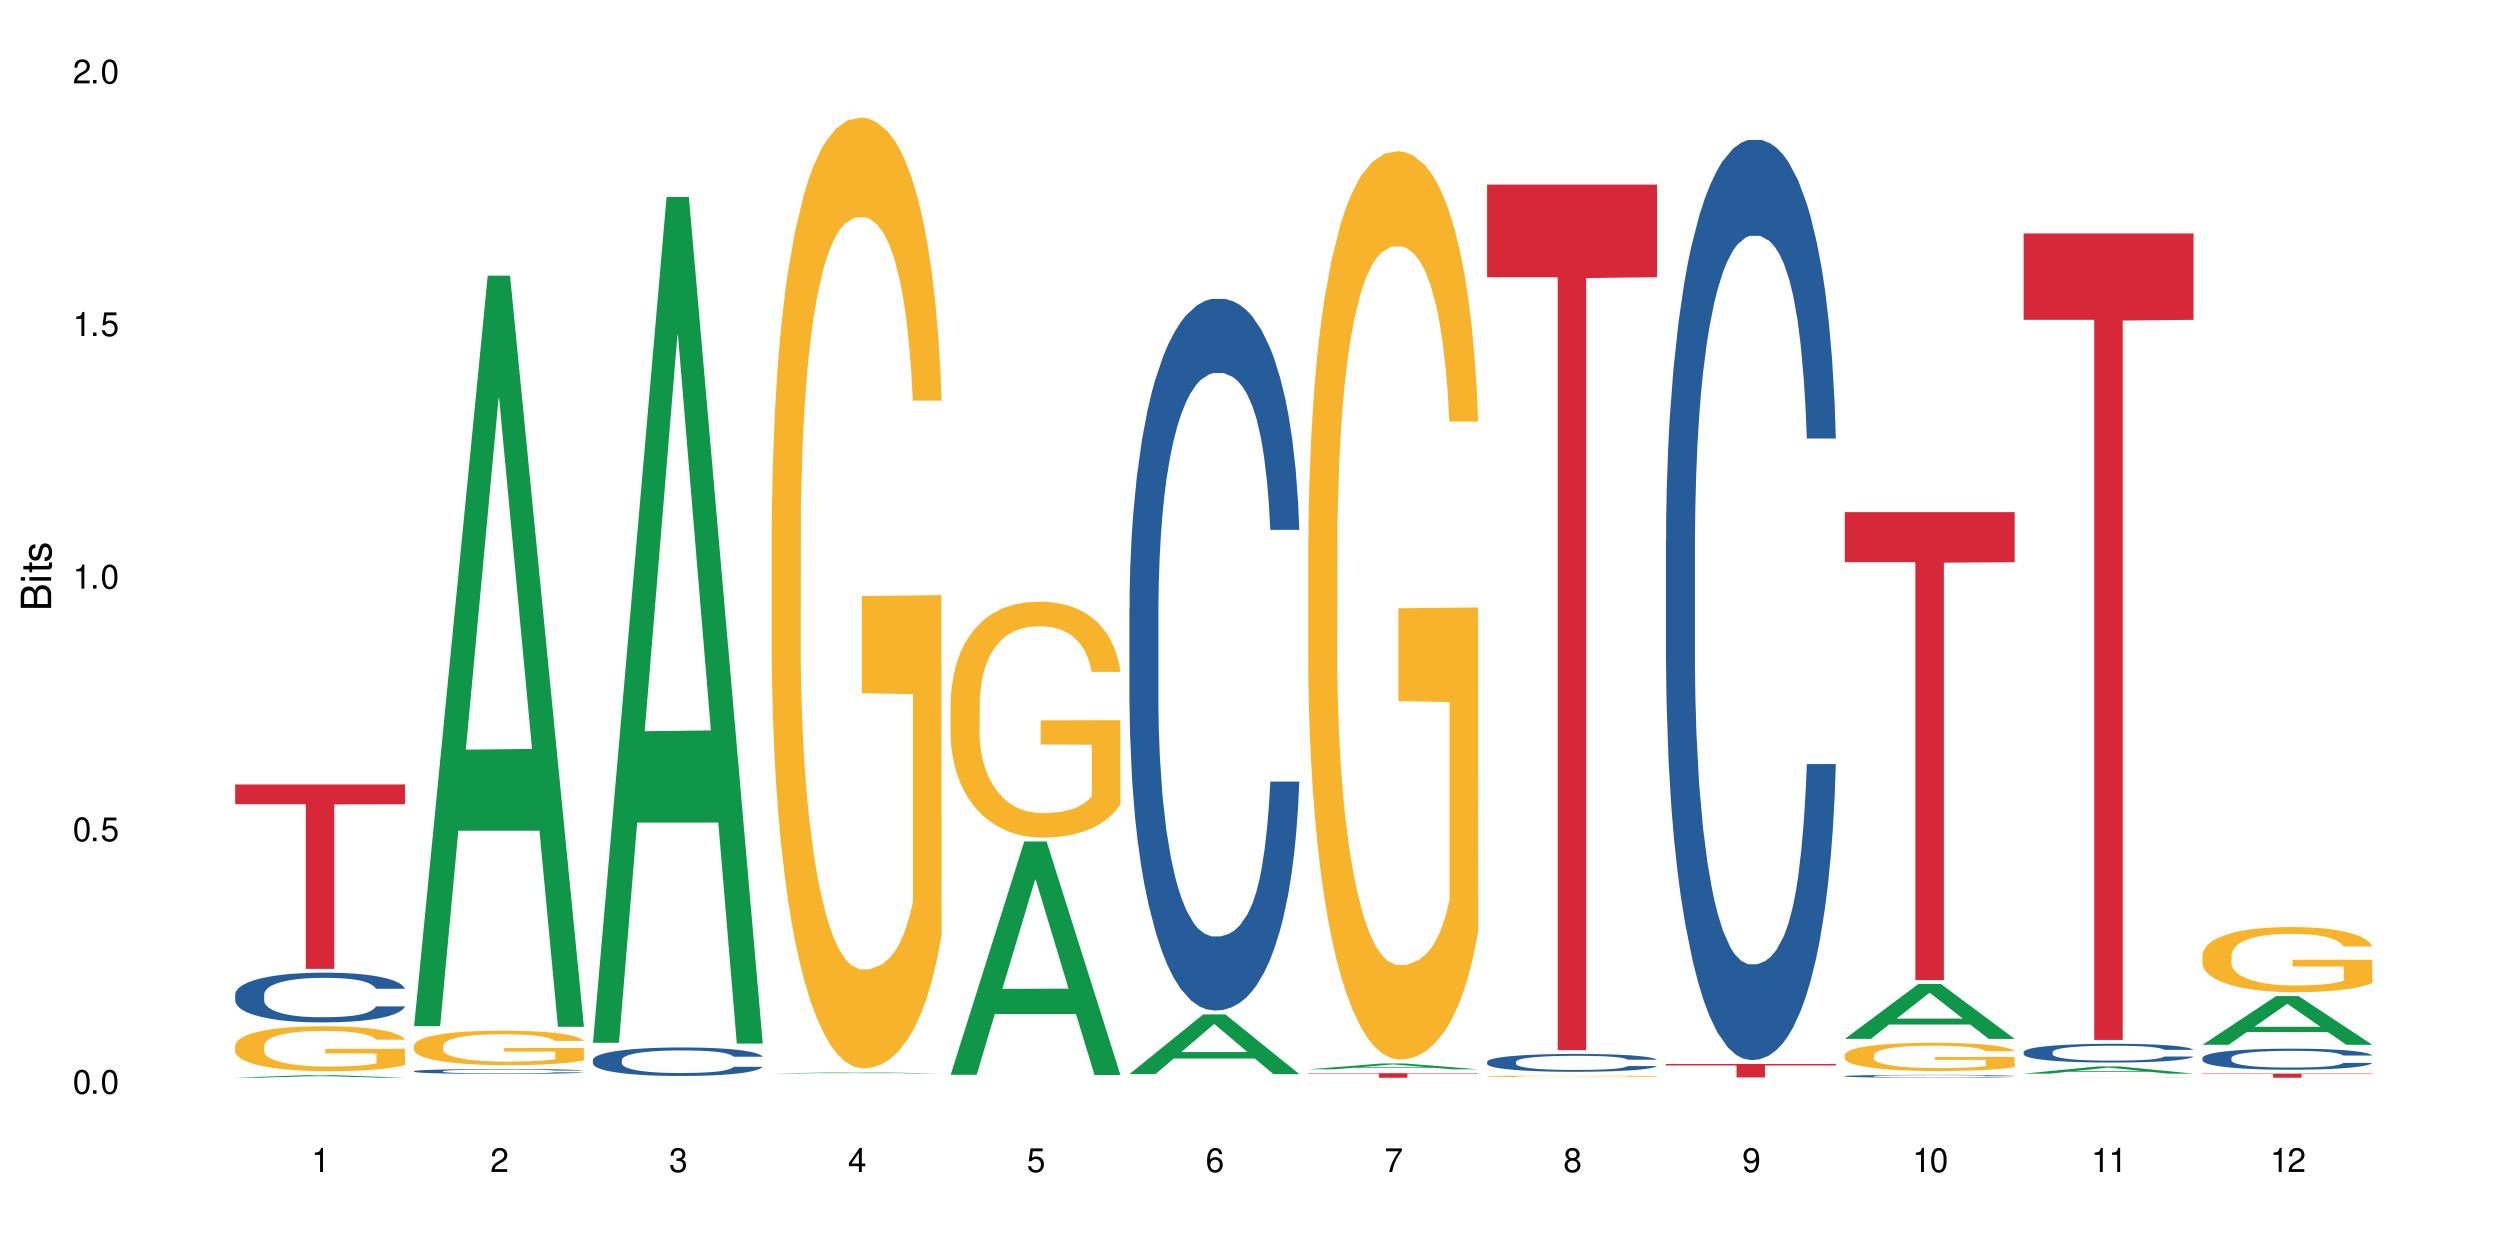 <?xml version="1.0" encoding="UTF-8"?>
<svg xmlns="http://www.w3.org/2000/svg" xmlns:xlink="http://www.w3.org/1999/xlink" width="720" height="360" viewBox="0 0 720 360">
<defs>
<g>
<g id="glyph-0-0">
</g>
<g id="glyph-0-1">
<path d="M 2.641 -6.938 C 2 -6.938 1.422 -6.656 1.078 -6.172 C 0.641 -5.562 0.406 -4.641 0.406 -3.359 C 0.406 -1.016 1.188 0.219 2.641 0.219 C 4.078 0.219 4.859 -1.016 4.859 -3.297 C 4.859 -4.641 4.656 -5.547 4.203 -6.172 C 3.844 -6.656 3.281 -6.938 2.641 -6.938 Z M 2.641 -6.188 C 3.547 -6.188 4 -5.25 4 -3.375 C 4 -1.406 3.562 -0.484 2.625 -0.484 C 1.734 -0.484 1.281 -1.438 1.281 -3.344 C 1.281 -5.25 1.734 -6.188 2.641 -6.188 Z M 2.641 -6.188 "/>
</g>
<g id="glyph-0-2">
<path d="M 1.828 -1 L 0.828 -1 L 0.828 0 L 1.828 0 Z M 1.828 -1 "/>
</g>
<g id="glyph-0-3">
<path d="M 4.562 -6.797 L 1.062 -6.797 L 0.547 -3.094 L 1.328 -3.094 C 1.719 -3.562 2.047 -3.734 2.578 -3.734 C 3.484 -3.734 4.062 -3.109 4.062 -2.094 C 4.062 -1.125 3.484 -0.531 2.578 -0.531 C 1.828 -0.531 1.375 -0.906 1.188 -1.672 L 0.328 -1.672 C 0.453 -1.109 0.547 -0.844 0.75 -0.594 C 1.125 -0.078 1.828 0.219 2.594 0.219 C 3.969 0.219 4.922 -0.781 4.922 -2.219 C 4.922 -3.562 4.031 -4.484 2.719 -4.484 C 2.25 -4.484 1.859 -4.359 1.469 -4.062 L 1.734 -5.969 L 4.562 -5.969 Z M 4.562 -6.797 "/>
</g>
<g id="glyph-0-4">
<path d="M 2.484 -4.938 L 2.484 0 L 3.328 0 L 3.328 -6.938 L 2.766 -6.938 C 2.469 -5.875 2.281 -5.734 0.984 -5.562 L 0.984 -4.938 Z M 2.484 -4.938 "/>
</g>
<g id="glyph-0-5">
<path d="M 4.859 -0.828 L 1.281 -0.828 C 1.359 -1.406 1.672 -1.781 2.5 -2.281 L 3.469 -2.828 C 4.406 -3.344 4.906 -4.062 4.906 -4.906 C 4.906 -5.484 4.672 -6.031 4.266 -6.406 C 3.859 -6.766 3.375 -6.938 2.719 -6.938 C 1.859 -6.938 1.219 -6.625 0.844 -6.031 C 0.609 -5.672 0.5 -5.234 0.484 -4.531 L 1.328 -4.531 C 1.359 -5.016 1.406 -5.281 1.531 -5.516 C 1.75 -5.938 2.188 -6.203 2.703 -6.203 C 3.469 -6.203 4.031 -5.641 4.031 -4.891 C 4.031 -4.344 3.719 -3.859 3.125 -3.516 L 2.234 -3 C 0.812 -2.172 0.406 -1.531 0.328 -0.016 L 4.859 -0.016 Z M 4.859 -0.828 "/>
</g>
<g id="glyph-0-6">
<path d="M 2.125 -3.188 L 2.578 -3.188 C 3.5 -3.188 3.984 -2.766 3.984 -1.922 C 3.984 -1.062 3.469 -0.531 2.594 -0.531 C 1.656 -0.531 1.203 -1 1.156 -2.016 L 0.312 -2.016 C 0.344 -1.453 0.438 -1.094 0.609 -0.781 C 0.953 -0.109 1.625 0.219 2.547 0.219 C 3.953 0.219 4.859 -0.625 4.859 -1.938 C 4.859 -2.828 4.516 -3.297 3.703 -3.594 C 4.344 -3.844 4.656 -4.328 4.656 -5.031 C 4.656 -6.219 3.875 -6.938 2.578 -6.938 C 1.203 -6.938 0.484 -6.172 0.453 -4.703 L 1.297 -4.703 C 1.312 -5.125 1.344 -5.359 1.453 -5.578 C 1.641 -5.969 2.062 -6.203 2.594 -6.203 C 3.344 -6.203 3.797 -5.75 3.797 -5 C 3.797 -4.516 3.609 -4.219 3.25 -4.047 C 3.016 -3.953 2.703 -3.922 2.125 -3.906 Z M 2.125 -3.188 "/>
</g>
<g id="glyph-0-7">
<path d="M 3.141 -1.672 L 3.141 0 L 3.984 0 L 3.984 -1.672 L 4.984 -1.672 L 4.984 -2.438 L 3.984 -2.438 L 3.984 -6.938 L 3.359 -6.938 L 0.266 -2.578 L 0.266 -1.672 Z M 3.141 -2.438 L 1 -2.438 L 3.141 -5.5 Z M 3.141 -2.438 "/>
</g>
<g id="glyph-0-8">
<path d="M 4.781 -5.125 C 4.609 -6.266 3.891 -6.938 2.844 -6.938 C 2.094 -6.938 1.422 -6.578 1.031 -5.953 C 0.594 -5.266 0.406 -4.422 0.406 -3.172 C 0.406 -2 0.578 -1.25 0.984 -0.641 C 1.359 -0.078 1.953 0.219 2.703 0.219 C 3.984 0.219 4.922 -0.75 4.922 -2.094 C 4.922 -3.375 4.062 -4.281 2.844 -4.281 C 2.172 -4.281 1.641 -4.031 1.281 -3.516 C 1.281 -5.234 1.828 -6.188 2.797 -6.188 C 3.391 -6.188 3.797 -5.797 3.938 -5.125 Z M 2.734 -3.531 C 3.547 -3.531 4.062 -2.953 4.062 -2.031 C 4.062 -1.156 3.484 -0.531 2.703 -0.531 C 1.922 -0.531 1.328 -1.188 1.328 -2.078 C 1.328 -2.938 1.906 -3.531 2.734 -3.531 Z M 2.734 -3.531 "/>
</g>
<g id="glyph-0-9">
<path d="M 4.984 -6.797 L 0.438 -6.797 L 0.438 -5.969 L 4.109 -5.969 C 2.5 -3.656 1.828 -2.234 1.328 0 L 2.219 0 C 2.594 -2.172 3.453 -4.047 4.984 -6.094 Z M 4.984 -6.797 "/>
</g>
<g id="glyph-0-10">
<path d="M 3.75 -3.656 C 4.469 -4.094 4.688 -4.438 4.688 -5.078 C 4.688 -6.172 3.844 -6.938 2.641 -6.938 C 1.438 -6.938 0.594 -6.172 0.594 -5.094 C 0.594 -4.438 0.812 -4.094 1.516 -3.656 C 0.734 -3.266 0.359 -2.703 0.359 -1.922 C 0.359 -0.656 1.281 0.219 2.641 0.219 C 3.984 0.219 4.922 -0.656 4.922 -1.922 C 4.922 -2.703 4.531 -3.266 3.75 -3.656 Z M 2.641 -6.188 C 3.359 -6.188 3.812 -5.75 3.812 -5.062 C 3.812 -4.406 3.344 -3.984 2.641 -3.984 C 1.922 -3.984 1.453 -4.406 1.453 -5.078 C 1.453 -5.75 1.922 -6.188 2.641 -6.188 Z M 2.641 -3.266 C 3.484 -3.266 4.062 -2.719 4.062 -1.906 C 4.062 -1.078 3.484 -0.531 2.625 -0.531 C 1.797 -0.531 1.219 -1.094 1.219 -1.906 C 1.219 -2.719 1.781 -3.266 2.641 -3.266 Z M 2.641 -3.266 "/>
</g>
<g id="glyph-0-11">
<path d="M 0.516 -1.578 C 0.672 -0.453 1.406 0.219 2.438 0.219 C 3.188 0.219 3.859 -0.141 4.266 -0.766 C 4.688 -1.453 4.891 -2.297 4.891 -3.547 C 4.891 -4.719 4.703 -5.453 4.312 -6.078 C 3.938 -6.641 3.344 -6.938 2.594 -6.938 C 1.297 -6.938 0.359 -5.969 0.359 -4.625 C 0.359 -3.344 1.234 -2.453 2.453 -2.453 C 3.094 -2.453 3.578 -2.672 4.016 -3.203 C 4 -1.484 3.469 -0.531 2.5 -0.531 C 1.906 -0.531 1.484 -0.906 1.359 -1.578 Z M 2.578 -6.203 C 3.375 -6.203 3.969 -5.531 3.969 -4.641 C 3.969 -3.797 3.391 -3.188 2.547 -3.188 C 1.734 -3.188 1.234 -3.766 1.234 -4.688 C 1.234 -5.562 1.797 -6.203 2.578 -6.203 Z M 2.578 -6.203 "/>
</g>
<g id="glyph-1-0">
</g>
<g id="glyph-1-1">
<path d="M 0 -0.953 L 0 -4.891 C 0 -5.719 -0.234 -6.344 -0.734 -6.797 C -1.188 -7.234 -1.812 -7.469 -2.5 -7.469 C -3.547 -7.469 -4.188 -7 -4.625 -5.875 C -4.984 -6.688 -5.625 -7.094 -6.531 -7.094 C -7.172 -7.094 -7.734 -6.859 -8.141 -6.391 C -8.562 -5.922 -8.75 -5.344 -8.75 -4.5 L -8.75 -0.953 Z M -4.984 -2.062 L -7.766 -2.062 L -7.766 -4.219 C -7.766 -4.844 -7.688 -5.203 -7.453 -5.5 C -7.219 -5.812 -6.859 -5.969 -6.375 -5.969 C -5.891 -5.969 -5.531 -5.812 -5.297 -5.5 C -5.062 -5.203 -4.984 -4.844 -4.984 -4.219 Z M -0.984 -2.062 L -4 -2.062 L -4 -4.781 C -4 -5.766 -3.438 -6.359 -2.484 -6.359 C -1.547 -6.359 -0.984 -5.766 -0.984 -4.781 Z M -0.984 -2.062 "/>
</g>
<g id="glyph-1-2">
<path d="M -6.281 -1.797 L -6.281 -0.797 L 0 -0.797 L 0 -1.797 Z M -8.75 -1.797 L -8.75 -0.797 L -7.484 -0.797 L -7.484 -1.797 Z M -8.75 -1.797 "/>
</g>
<g id="glyph-1-3">
<path d="M -6.281 -3.047 L -6.281 -2.016 L -8.016 -2.016 L -8.016 -1.016 L -6.281 -1.016 L -6.281 -0.172 L -5.469 -0.172 L -5.469 -1.016 L -0.719 -1.016 C -0.078 -1.016 0.281 -1.453 0.281 -2.234 C 0.281 -2.5 0.25 -2.719 0.188 -3.047 L -0.641 -3.047 C -0.609 -2.906 -0.594 -2.766 -0.594 -2.562 C -0.594 -2.141 -0.719 -2.016 -1.156 -2.016 L -5.469 -2.016 L -5.469 -3.047 Z M -6.281 -3.047 "/>
</g>
<g id="glyph-1-4">
<path d="M -4.531 -5.25 C -5.766 -5.25 -6.469 -4.422 -6.469 -2.969 C -6.469 -1.516 -5.719 -0.562 -4.547 -0.562 C -3.562 -0.562 -3.094 -1.062 -2.734 -2.562 L -2.516 -3.484 C -2.344 -4.188 -2.094 -4.469 -1.641 -4.469 C -1.047 -4.469 -0.641 -3.875 -0.641 -3 C -0.641 -2.453 -0.797 -2 -1.062 -1.75 C -1.25 -1.594 -1.422 -1.531 -1.875 -1.469 L -1.875 -0.406 C -0.422 -0.453 0.281 -1.266 0.281 -2.922 C 0.281 -4.5 -0.5 -5.516 -1.719 -5.516 C -2.656 -5.516 -3.172 -4.984 -3.469 -3.734 L -3.703 -2.766 C -3.891 -1.953 -4.156 -1.609 -4.594 -1.609 C -5.188 -1.609 -5.547 -2.125 -5.547 -2.938 C -5.547 -3.75 -5.203 -4.172 -4.531 -4.203 Z M -4.531 -5.25 "/>
</g>
</g>
</defs>
<rect x="-72" y="-36" width="864" height="432" fill="rgb(100%, 100%, 100%)" fill-opacity="1"/>
<path fill-rule="nonzero" fill="rgb(6.275%, 58.824%, 28.235%)" fill-opacity="1" d="M 67.73 310.387 L 67.785 310.383 L 88.957 309.617 L 95.387 309.617 L 116.664 310.387 L 109.188 310.387 L 103.855 310.184 L 80.488 310.184 L 75.258 310.387 L 67.73 310.387 L 82.734 310.102 L 101.711 310.102 L 92.25 309.742 L 92.039 309.742 L 82.684 310.102 L 82.734 310.102 Z M 67.73 310.387 "/>
<path fill-rule="nonzero" fill="rgb(14.51%, 36.078%, 60%)" fill-opacity="1" d="M 67.73 286.367 L 67.789 286.352 L 67.789 286.039 L 67.969 285.543 L 68.387 284.914 L 68.805 284.48 L 69.879 283.711 L 71.371 282.965 L 72.922 282.391 L 74.055 282.047 L 75.07 281.785 L 77.398 281.301 L 78.891 281.055 L 80.5 280.832 L 82.469 280.609 L 83.902 280.477 L 87.125 280.27 L 89.512 280.176 L 91.363 280.137 L 95.359 280.137 L 97.746 280.191 L 99.477 280.258 L 101.387 280.359 L 102.996 280.477 L 105.801 280.766 L 108.309 281.133 L 109.441 281.344 L 111.234 281.746 L 112.605 282.141 L 113.559 282.48 L 114.633 282.965 L 115.59 283.555 L 116.305 284.219 L 116.664 284.781 L 108.309 284.781 L 107.891 284.258 L 107.414 283.855 L 106.52 283.316 L 105.625 282.938 L 104.371 282.559 L 103.238 282.309 L 101.684 282.062 L 100.312 281.906 L 98.879 281.785 L 97.508 281.707 L 94.883 281.629 L 91.84 281.629 L 90.707 281.656 L 88.379 281.762 L 87.125 281.852 L 85.336 282.035 L 84.082 282.207 L 82.59 282.469 L 81.574 282.691 L 80.32 283.031 L 79.426 283.332 L 78.414 283.762 L 77.816 284.09 L 77.277 284.457 L 76.801 284.887 L 76.441 285.348 L 76.203 285.828 L 76.086 286.301 L 76.086 288.328 L 76.203 288.801 L 76.504 289.352 L 77.277 290.148 L 78.414 290.84 L 79.727 291.391 L 80.977 291.785 L 81.695 291.965 L 82.648 292.176 L 84.141 292.438 L 86.289 292.699 L 87.543 292.805 L 89.453 292.91 L 91.422 292.961 L 94.047 292.961 L 96.375 292.91 L 97.926 292.844 L 99.535 292.738 L 101.746 292.516 L 103.117 292.309 L 104.312 292.059 L 105.207 291.809 L 105.801 291.602 L 106.699 291.195 L 107.414 290.75 L 107.949 290.293 L 108.309 289.848 L 116.664 289.848 L 116.305 290.371 L 115.77 290.879 L 115.23 291.262 L 114.395 291.719 L 113.441 292.125 L 112.066 292.582 L 110.934 292.883 L 109.441 293.211 L 108.07 293.457 L 106.578 293.68 L 104.371 293.941 L 102.938 294.074 L 101.387 294.191 L 99.535 294.297 L 97.211 294.387 L 94.703 294.441 L 92.375 294.453 L 89.871 294.426 L 88.02 294.375 L 85.574 294.258 L 82.531 294.02 L 80.32 293.773 L 78.59 293.523 L 77.102 293.262 L 75.43 292.91 L 73.281 292.332 L 71.969 291.887 L 71.074 291.523 L 70.059 291.012 L 69.344 290.555 L 68.508 289.82 L 67.91 288.891 L 67.73 288.172 Z M 67.73 286.367 "/>
<path fill-rule="nonzero" fill="rgb(96.863%, 70.196%, 16.863%)" fill-opacity="1" d="M 67.73 301.105 L 67.789 301.094 L 67.789 300.859 L 68.031 300.328 L 68.625 299.594 L 69.402 298.992 L 70.238 298.52 L 70.773 298.27 L 71.668 297.914 L 72.445 297.656 L 74.414 297.125 L 76.922 296.625 L 78.293 296.414 L 79.844 296.215 L 82.051 295.988 L 83.066 295.906 L 86.172 295.715 L 89.691 295.598 L 93.57 295.562 L 95.359 295.574 L 97.805 295.621 L 101.148 295.754 L 103.059 295.871 L 104.551 295.988 L 106.102 296.141 L 108.012 296.379 L 109.801 296.664 L 111.234 296.945 L 112.664 297.301 L 113.859 297.68 L 114.871 298.094 L 115.77 298.59 L 116.305 299.004 L 116.664 299.418 L 108.367 299.418 L 107.891 299.004 L 107.355 298.684 L 106.461 298.293 L 105.562 298.008 L 104.668 297.785 L 102.996 297.477 L 101.566 297.289 L 99.777 297.125 L 98.047 297.016 L 96.074 296.945 L 94.883 296.922 L 91.719 296.922 L 88.855 297.004 L 87.184 297.102 L 85.992 297.195 L 84.32 297.371 L 83.305 297.512 L 82.707 297.609 L 80.918 297.973 L 79.727 298.305 L 79.07 298.531 L 78.234 298.883 L 77.637 299.203 L 76.98 299.676 L 76.621 300.031 L 76.145 300.836 L 76.086 302.961 L 76.266 303.41 L 76.621 303.895 L 77.102 304.32 L 77.816 304.77 L 78.531 305.113 L 79.785 305.574 L 80.859 305.883 L 81.695 306.082 L 83.305 306.402 L 83.961 306.508 L 85.512 306.719 L 87.125 306.887 L 89.094 307.027 L 90.586 307.098 L 92.973 307.156 L 96.016 307.156 L 99.598 307.086 L 101.863 306.992 L 103.414 306.898 L 104.43 306.816 L 105.684 306.684 L 106.578 306.566 L 107.414 306.438 L 108.43 306.234 L 108.43 303.41 L 93.688 303.398 L 93.688 302.074 L 116.602 302.062 L 116.664 306.684 L 115.41 307.004 L 113.859 307.312 L 112.367 307.547 L 110.816 307.75 L 108.605 307.973 L 106.816 308.117 L 104.07 308.281 L 101.566 308.387 L 98.941 308.457 L 96.613 308.492 L 93.867 308.504 L 91.422 308.48 L 88.797 308.41 L 86.707 308.316 L 84.797 308.199 L 82.887 308.043 L 80.5 307.797 L 78.949 307.594 L 77.34 307.348 L 75.727 307.051 L 74.297 306.73 L 73.34 306.484 L 72.387 306.199 L 71.371 305.848 L 70.418 305.445 L 69.699 305.078 L 69.043 304.664 L 68.566 304.273 L 68.09 303.742 L 67.852 303.316 L 67.73 302.949 Z M 67.73 301.105 "/>
<path fill-rule="nonzero" fill="rgb(83.922%, 15.686%, 22.353%)" fill-opacity="1" d="M 67.73 225.934 L 116.664 225.934 L 116.664 231.617 L 96.27 231.668 L 96.27 279.027 L 88.066 279.027 L 88.066 231.719 L 87.945 231.617 L 67.73 231.617 Z M 67.73 225.934 "/>
<path fill-rule="nonzero" fill="rgb(6.275%, 58.824%, 28.235%)" fill-opacity="1" d="M 119.238 295.523 L 119.289 295.32 L 140.465 79.387 L 146.895 79.387 L 168.172 295.727 L 160.695 295.727 L 155.363 239.254 L 131.996 239.254 L 126.766 295.523 L 119.238 295.523 L 134.242 215.895 L 153.219 215.691 L 143.758 114.73 L 143.652 114.527 L 143.547 115.137 L 134.191 215.691 L 134.242 215.895 Z M 119.238 295.523 "/>
<path fill-rule="nonzero" fill="rgb(14.51%, 36.078%, 60%)" fill-opacity="1" d="M 119.238 308.492 L 119.297 308.492 L 119.297 308.461 L 119.477 308.41 L 119.895 308.348 L 120.312 308.309 L 121.387 308.23 L 122.879 308.156 L 124.43 308.102 L 125.562 308.066 L 126.578 308.043 L 128.906 307.996 L 130.398 307.969 L 132.008 307.949 L 133.977 307.926 L 135.41 307.914 L 138.633 307.891 L 141.02 307.883 L 142.871 307.879 L 146.867 307.879 L 149.254 307.887 L 150.984 307.891 L 152.895 307.902 L 154.504 307.914 L 157.309 307.941 L 159.816 307.977 L 160.949 308 L 162.742 308.039 L 164.113 308.078 L 165.066 308.109 L 166.141 308.156 L 167.098 308.215 L 167.812 308.281 L 168.172 308.336 L 159.816 308.336 L 159.398 308.285 L 158.922 308.246 L 158.027 308.191 L 157.133 308.156 L 155.879 308.117 L 154.746 308.094 L 153.191 308.07 L 151.82 308.055 L 150.387 308.043 L 149.016 308.035 L 146.391 308.027 L 142.211 308.027 L 139.887 308.039 L 138.633 308.047 L 136.844 308.066 L 135.59 308.082 L 134.098 308.109 L 133.082 308.129 L 131.828 308.164 L 130.934 308.195 L 129.922 308.234 L 129.324 308.27 L 128.785 308.305 L 128.309 308.348 L 127.949 308.391 L 127.711 308.441 L 127.594 308.484 L 127.594 308.684 L 127.711 308.73 L 128.012 308.785 L 128.785 308.863 L 129.922 308.934 L 131.234 308.988 L 132.484 309.023 L 133.203 309.043 L 134.156 309.062 L 135.648 309.09 L 137.797 309.117 L 139.051 309.125 L 140.961 309.137 L 142.93 309.141 L 145.555 309.141 L 147.883 309.137 L 149.434 309.129 L 151.043 309.121 L 153.254 309.098 L 154.625 309.078 L 155.816 309.051 L 156.715 309.027 L 157.309 309.008 L 158.207 308.969 L 158.922 308.922 L 159.457 308.879 L 159.816 308.836 L 168.172 308.836 L 167.812 308.887 L 167.277 308.938 L 166.738 308.973 L 165.902 309.02 L 164.949 309.059 L 163.574 309.105 L 162.441 309.133 L 160.949 309.164 L 159.578 309.191 L 158.086 309.211 L 155.879 309.238 L 154.445 309.25 L 152.895 309.262 L 151.043 309.273 L 148.719 309.281 L 146.211 309.285 L 143.883 309.289 L 141.379 309.285 L 139.527 309.281 L 137.082 309.27 L 134.039 309.246 L 131.828 309.223 L 130.098 309.195 L 128.605 309.172 L 126.938 309.137 L 124.789 309.078 L 123.477 309.035 L 122.582 309 L 121.566 308.949 L 120.852 308.902 L 120.016 308.832 L 119.418 308.742 L 119.238 308.672 Z M 119.238 308.492 "/>
<path fill-rule="nonzero" fill="rgb(96.863%, 70.196%, 16.863%)" fill-opacity="1" d="M 119.238 301.09 L 119.297 301.082 L 119.297 300.898 L 119.535 300.492 L 120.133 299.93 L 120.91 299.465 L 121.746 299.105 L 122.281 298.914 L 123.176 298.641 L 123.953 298.441 L 125.922 298.035 L 128.43 297.652 L 129.801 297.488 L 131.352 297.336 L 133.559 297.164 L 134.574 297.098 L 137.676 296.953 L 141.199 296.863 L 145.078 296.836 L 146.867 296.844 L 149.312 296.883 L 152.656 296.98 L 154.566 297.07 L 156.059 297.164 L 157.609 297.281 L 159.52 297.461 L 161.309 297.68 L 162.742 297.898 L 164.172 298.168 L 165.367 298.461 L 166.379 298.777 L 167.277 299.16 L 167.812 299.477 L 168.172 299.793 L 159.875 299.793 L 159.398 299.477 L 158.863 299.23 L 157.965 298.93 L 157.07 298.715 L 156.176 298.543 L 154.504 298.305 L 153.074 298.16 L 151.281 298.035 L 149.551 297.953 L 147.582 297.898 L 146.391 297.879 L 143.227 297.879 L 140.363 297.941 L 138.691 298.016 L 137.5 298.086 L 135.828 298.223 L 134.812 298.332 L 134.215 298.406 L 132.426 298.688 L 131.234 298.941 L 130.578 299.113 L 129.742 299.387 L 129.145 299.629 L 128.488 299.992 L 128.129 300.266 L 127.652 300.883 L 127.594 302.516 L 127.773 302.859 L 128.129 303.23 L 128.605 303.559 L 129.324 303.902 L 130.039 304.164 L 131.293 304.52 L 132.367 304.754 L 133.203 304.91 L 134.812 305.156 L 135.469 305.234 L 137.02 305.398 L 138.633 305.527 L 140.602 305.637 L 142.094 305.691 L 144.48 305.734 L 147.523 305.734 L 151.105 305.68 L 153.371 305.609 L 154.922 305.535 L 155.938 305.473 L 157.191 305.371 L 158.086 305.281 L 158.922 305.184 L 159.938 305.027 L 159.938 302.859 L 145.195 302.852 L 145.195 301.836 L 168.109 301.824 L 168.172 305.371 L 166.918 305.617 L 165.367 305.852 L 163.875 306.035 L 162.324 306.188 L 160.113 306.359 L 158.324 306.469 L 155.578 306.598 L 153.074 306.68 L 150.449 306.734 L 148.121 306.762 L 145.375 306.77 L 142.93 306.75 L 140.305 306.695 L 138.215 306.625 L 136.305 306.535 L 134.395 306.414 L 132.008 306.227 L 130.457 306.07 L 128.848 305.879 L 127.234 305.652 L 125.801 305.41 L 124.848 305.219 L 123.895 305 L 122.879 304.727 L 121.926 304.418 L 121.207 304.137 L 120.551 303.82 L 120.074 303.523 L 119.598 303.113 L 119.359 302.785 L 119.238 302.504 Z M 119.238 301.09 "/>
<path fill-rule="nonzero" fill="rgb(6.275%, 58.824%, 28.235%)" fill-opacity="1" d="M 170.746 300.336 L 170.797 300.105 L 191.973 56.738 L 198.402 56.738 L 219.68 300.566 L 212.203 300.566 L 206.871 236.918 L 183.504 236.918 L 178.273 300.336 L 170.746 300.336 L 185.75 210.59 L 204.727 210.359 L 195.266 96.574 L 195.16 96.348 L 195.055 97.035 L 185.699 210.359 L 185.75 210.59 Z M 170.746 300.336 "/>
<path fill-rule="nonzero" fill="rgb(14.51%, 36.078%, 60%)" fill-opacity="1" d="M 170.746 305.242 L 170.805 305.238 L 170.805 305.055 L 170.984 304.773 L 171.402 304.41 L 171.82 304.164 L 172.895 303.723 L 174.387 303.293 L 175.938 302.965 L 177.07 302.77 L 178.086 302.621 L 180.414 302.344 L 181.906 302.199 L 183.516 302.074 L 185.484 301.945 L 186.918 301.871 L 190.141 301.75 L 192.527 301.699 L 194.375 301.676 L 198.375 301.676 L 200.762 301.707 L 202.492 301.742 L 204.402 301.805 L 206.012 301.871 L 208.816 302.035 L 211.324 302.246 L 212.457 302.367 L 214.25 302.598 L 215.621 302.824 L 216.574 303.016 L 217.648 303.293 L 218.605 303.633 L 219.32 304.016 L 219.68 304.336 L 211.324 304.336 L 210.906 304.035 L 210.43 303.805 L 209.535 303.496 L 208.641 303.281 L 207.387 303.062 L 206.25 302.922 L 204.699 302.777 L 203.328 302.688 L 201.895 302.621 L 200.523 302.574 L 197.898 302.531 L 194.855 302.531 L 193.719 302.547 L 191.395 302.605 L 190.141 302.656 L 188.352 302.762 L 187.098 302.859 L 185.605 303.012 L 184.59 303.137 L 183.336 303.332 L 182.441 303.504 L 181.426 303.754 L 180.832 303.941 L 180.293 304.148 L 179.816 304.398 L 179.457 304.66 L 179.219 304.938 L 179.102 305.207 L 179.102 306.367 L 179.219 306.637 L 179.52 306.953 L 180.293 307.41 L 181.426 307.809 L 182.742 308.121 L 183.992 308.348 L 184.711 308.453 L 185.664 308.57 L 187.156 308.723 L 189.305 308.871 L 190.559 308.934 L 192.469 308.992 L 194.438 309.023 L 197.062 309.023 L 199.391 308.992 L 200.941 308.953 L 202.551 308.895 L 204.762 308.766 L 206.133 308.648 L 207.324 308.504 L 208.223 308.363 L 208.816 308.242 L 209.711 308.012 L 210.43 307.754 L 210.965 307.492 L 211.324 307.238 L 219.68 307.238 L 219.32 307.539 L 218.785 307.828 L 218.246 308.047 L 217.41 308.309 L 216.457 308.543 L 215.082 308.805 L 213.949 308.977 L 212.457 309.164 L 211.086 309.309 L 209.594 309.434 L 207.387 309.586 L 205.953 309.66 L 204.402 309.727 L 202.551 309.785 L 200.227 309.84 L 197.719 309.867 L 195.391 309.875 L 192.887 309.863 L 191.035 309.832 L 188.59 309.766 L 185.547 309.629 L 183.336 309.488 L 181.605 309.344 L 180.113 309.195 L 178.445 308.992 L 176.297 308.664 L 174.984 308.406 L 174.086 308.199 L 173.074 307.906 L 172.355 307.645 L 171.523 307.223 L 170.926 306.691 L 170.746 306.277 Z M 170.746 305.242 "/>
<path fill-rule="nonzero" fill="rgb(6.275%, 58.824%, 28.235%)" fill-opacity="1" d="M 222.254 309.16 L 222.305 309.16 L 243.48 308.801 L 249.91 308.801 L 271.188 309.16 L 263.711 309.16 L 258.379 309.066 L 235.008 309.066 L 229.781 309.16 L 222.254 309.16 L 237.258 309.027 L 256.234 309.027 L 246.773 308.859 L 246.562 308.859 L 237.207 309.027 L 237.258 309.027 Z M 222.254 309.16 "/>
<path fill-rule="nonzero" fill="rgb(96.863%, 70.196%, 16.863%)" fill-opacity="1" d="M 222.254 151.145 L 222.312 150.895 L 222.312 145.895 L 222.551 134.641 L 223.148 119.137 L 223.926 106.383 L 224.762 96.379 L 225.297 91.129 L 226.191 83.625 L 226.969 78.125 L 228.938 66.871 L 231.445 56.371 L 232.816 51.867 L 234.367 47.617 L 236.574 42.867 L 237.59 41.113 L 240.691 37.113 L 244.215 34.613 L 248.094 33.863 L 249.883 34.113 L 252.328 35.113 L 255.672 37.863 L 257.582 40.363 L 259.07 42.867 L 260.625 46.117 L 262.535 51.117 L 264.324 57.121 L 265.754 63.121 L 267.188 70.625 L 268.383 78.625 L 269.395 87.379 L 270.289 97.883 L 270.828 106.633 L 271.188 115.387 L 262.891 115.387 L 262.414 106.633 L 261.875 99.883 L 260.98 91.629 L 260.086 85.629 L 259.191 80.875 L 257.52 74.375 L 256.09 70.375 L 254.297 66.871 L 252.566 64.621 L 250.598 63.121 L 249.406 62.621 L 246.242 62.621 L 243.379 64.371 L 241.707 66.371 L 240.516 68.371 L 238.844 72.125 L 237.828 75.125 L 237.23 77.125 L 235.441 84.879 L 234.25 91.879 L 233.59 96.629 L 232.758 104.133 L 232.16 110.883 L 231.504 120.887 L 231.145 128.391 L 230.668 145.395 L 230.609 190.406 L 230.785 199.91 L 231.145 210.164 L 231.621 219.164 L 232.34 228.668 L 233.055 235.922 L 234.309 245.672 L 235.383 252.176 L 236.219 256.426 L 237.828 263.18 L 238.484 265.43 L 240.035 269.93 L 241.648 273.43 L 243.617 276.434 L 245.109 277.934 L 247.496 279.184 L 250.539 279.184 L 254.121 277.684 L 256.387 275.684 L 257.938 273.68 L 258.953 271.93 L 260.207 269.18 L 261.102 266.68 L 261.938 263.93 L 262.949 259.676 L 262.949 199.91 L 248.211 199.66 L 248.211 171.652 L 271.125 171.402 L 271.188 269.18 L 269.934 275.934 L 268.383 282.434 L 266.891 287.434 L 265.34 291.688 L 263.129 296.438 L 261.34 299.438 L 258.594 302.941 L 256.09 305.191 L 253.465 306.691 L 251.137 307.441 L 248.391 307.691 L 245.945 307.191 L 243.32 305.691 L 241.23 303.691 L 239.32 301.188 L 237.41 297.938 L 235.023 292.688 L 233.473 288.438 L 231.859 283.184 L 230.25 276.934 L 228.816 270.18 L 227.863 264.93 L 226.91 258.926 L 225.895 251.426 L 224.938 242.922 L 224.223 235.172 L 223.566 226.418 L 223.09 218.164 L 222.613 206.914 L 222.375 197.91 L 222.254 190.156 Z M 222.254 151.145 "/>
<path fill-rule="nonzero" fill="rgb(6.275%, 58.824%, 28.235%)" fill-opacity="1" d="M 273.762 309.547 L 273.812 309.484 L 294.984 242.344 L 301.418 242.344 L 322.695 309.609 L 315.219 309.609 L 309.887 292.051 L 286.516 292.051 L 281.289 309.547 L 273.762 309.547 L 288.766 284.789 L 307.742 284.727 L 298.281 253.332 L 298.176 253.27 L 298.07 253.461 L 288.711 284.727 L 288.766 284.789 Z M 273.762 309.547 "/>
<path fill-rule="nonzero" fill="rgb(96.863%, 70.196%, 16.863%)" fill-opacity="1" d="M 273.762 202.379 L 273.82 202.32 L 273.82 201.078 L 274.059 198.285 L 274.656 194.438 L 275.434 191.27 L 276.27 188.789 L 276.805 187.484 L 277.699 185.625 L 278.477 184.258 L 280.445 181.465 L 282.949 178.859 L 284.324 177.742 L 285.875 176.688 L 288.082 175.508 L 289.098 175.074 L 292.199 174.078 L 295.723 173.457 L 299.602 173.273 L 301.391 173.336 L 303.836 173.582 L 307.18 174.266 L 309.09 174.887 L 310.578 175.508 L 312.133 176.312 L 314.039 177.555 L 315.832 179.043 L 317.262 180.535 L 318.695 182.395 L 319.891 184.383 L 320.902 186.555 L 321.797 189.16 L 322.336 191.332 L 322.695 193.504 L 314.398 193.504 L 313.922 191.332 L 313.383 189.656 L 312.488 187.609 L 311.594 186.121 L 310.699 184.941 L 309.027 183.328 L 307.598 182.336 L 305.805 181.465 L 304.074 180.906 L 302.105 180.535 L 300.914 180.41 L 297.75 180.41 L 294.887 180.844 L 293.215 181.34 L 292.02 181.836 L 290.352 182.77 L 289.336 183.512 L 288.738 184.008 L 286.949 185.934 L 285.754 187.672 L 285.098 188.852 L 284.266 190.711 L 283.668 192.387 L 283.012 194.871 L 282.652 196.734 L 282.176 200.953 L 282.117 212.125 L 282.293 214.484 L 282.652 217.027 L 283.129 219.262 L 283.848 221.621 L 284.562 223.422 L 285.816 225.84 L 286.891 227.453 L 287.727 228.512 L 289.336 230.188 L 289.992 230.746 L 291.543 231.863 L 293.156 232.73 L 295.125 233.477 L 296.617 233.848 L 299.004 234.156 L 302.047 234.156 L 305.625 233.785 L 307.895 233.289 L 309.445 232.793 L 310.461 232.359 L 311.715 231.676 L 312.609 231.055 L 313.445 230.371 L 314.457 229.316 L 314.457 214.484 L 299.719 214.422 L 299.719 207.469 L 322.633 207.406 L 322.695 231.676 L 321.441 233.352 L 319.891 234.965 L 318.398 236.207 L 316.844 237.262 L 314.637 238.441 L 312.848 239.184 L 310.102 240.055 L 307.598 240.613 L 304.969 240.984 L 302.645 241.172 L 299.898 241.234 L 297.453 241.109 L 294.824 240.738 L 292.738 240.238 L 290.828 239.621 L 288.918 238.812 L 286.531 237.508 L 284.98 236.453 L 283.367 235.152 L 281.758 233.598 L 280.324 231.922 L 279.371 230.621 L 278.414 229.129 L 277.402 227.27 L 276.445 225.16 L 275.73 223.234 L 275.074 221.062 L 274.598 219.016 L 274.121 216.223 L 273.879 213.988 L 273.762 212.062 Z M 273.762 202.379 "/>
<path fill-rule="nonzero" fill="rgb(6.275%, 58.824%, 28.235%)" fill-opacity="1" d="M 325.27 309.328 L 325.32 309.312 L 346.492 292.156 L 352.926 292.156 L 374.199 309.344 L 366.727 309.344 L 361.395 304.859 L 338.023 304.859 L 332.797 309.328 L 325.27 309.328 L 340.273 303.004 L 359.25 302.984 L 349.789 294.965 L 349.684 294.949 L 349.578 294.996 L 340.219 302.984 L 340.273 303.004 Z M 325.27 309.328 "/>
<path fill-rule="nonzero" fill="rgb(14.51%, 36.078%, 60%)" fill-opacity="1" d="M 325.27 175.266 L 325.328 175.078 L 325.328 170.582 L 325.508 163.461 L 325.926 154.469 L 326.344 148.289 L 327.418 137.234 L 328.91 126.555 L 330.461 118.312 L 331.594 113.441 L 332.609 109.695 L 334.938 102.762 L 336.43 99.203 L 338.039 96.016 L 340.008 92.832 L 341.441 90.957 L 344.664 87.961 L 347.051 86.648 L 348.898 86.086 L 352.898 86.086 L 355.285 86.836 L 357.016 87.773 L 358.926 89.273 L 360.535 90.957 L 363.34 95.082 L 365.848 100.328 L 366.98 103.324 L 368.77 109.133 L 370.145 114.754 L 371.098 119.621 L 372.172 126.555 L 373.129 134.984 L 373.844 144.539 L 374.199 152.598 L 365.848 152.598 L 365.43 145.102 L 364.953 139.293 L 364.055 131.613 L 363.16 126.18 L 361.91 120.746 L 360.773 117.188 L 359.223 113.629 L 357.852 111.379 L 356.418 109.695 L 355.047 108.57 L 352.422 107.445 L 349.379 107.445 L 348.242 107.82 L 345.914 109.32 L 344.664 110.629 L 342.871 113.254 L 341.621 115.688 L 340.129 119.438 L 339.113 122.621 L 337.859 127.492 L 336.965 131.801 L 335.949 137.984 L 335.355 142.668 L 334.816 147.914 L 334.34 154.094 L 333.98 160.652 L 333.742 167.582 L 333.625 174.328 L 333.625 203.367 L 333.742 210.113 L 334.039 217.98 L 334.816 229.41 L 335.949 239.34 L 337.262 247.207 L 338.516 252.828 L 339.234 255.449 L 340.188 258.449 L 341.68 262.195 L 343.828 265.941 L 345.082 267.441 L 346.988 268.938 L 348.961 269.688 L 351.586 269.688 L 353.914 268.938 L 355.465 268.004 L 357.074 266.504 L 359.281 263.32 L 360.656 260.32 L 361.848 256.762 L 362.742 253.203 L 363.34 250.203 L 364.234 244.395 L 364.953 238.027 L 365.488 231.469 L 365.848 225.098 L 374.199 225.098 L 373.844 232.594 L 373.305 239.898 L 372.77 245.332 L 371.934 251.891 L 370.98 257.699 L 369.605 264.254 L 368.473 268.562 L 366.98 273.246 L 365.609 276.809 L 364.117 279.992 L 361.91 283.738 L 360.477 285.613 L 358.926 287.301 L 357.074 288.797 L 354.746 290.109 L 352.242 290.859 L 349.914 291.047 L 347.406 290.672 L 345.559 289.922 L 343.109 288.234 L 340.066 284.863 L 337.859 281.305 L 336.129 277.746 L 334.637 273.996 L 332.965 268.938 L 330.82 260.695 L 329.504 254.324 L 328.609 249.078 L 327.598 241.773 L 326.879 235.215 L 326.043 224.727 L 325.449 211.422 L 325.27 201.117 Z M 325.27 175.266 "/>
<path fill-rule="nonzero" fill="rgb(6.275%, 58.824%, 28.235%)" fill-opacity="1" d="M 376.777 307.965 L 376.828 307.965 L 398 306.27 L 404.43 306.27 L 425.707 307.965 L 418.234 307.965 L 412.902 307.523 L 389.531 307.523 L 384.305 307.965 L 376.777 307.965 L 391.781 307.34 L 410.758 307.34 L 401.293 306.547 L 401.191 306.543 L 401.086 306.547 L 391.727 307.34 L 391.781 307.34 Z M 376.777 307.965 "/>
<path fill-rule="nonzero" fill="rgb(96.863%, 70.196%, 16.863%)" fill-opacity="1" d="M 376.777 155.586 L 376.836 155.348 L 376.836 150.57 L 377.074 139.816 L 377.672 125.004 L 378.449 112.82 L 379.281 103.262 L 379.82 98.246 L 380.715 91.078 L 381.492 85.82 L 383.461 75.07 L 385.965 65.035 L 387.34 60.734 L 388.891 56.672 L 391.098 52.133 L 392.113 50.457 L 395.215 46.637 L 398.734 44.246 L 402.613 43.531 L 404.406 43.77 L 406.852 44.723 L 410.195 47.352 L 412.102 49.742 L 413.594 52.133 L 415.148 55.238 L 417.055 60.016 L 418.848 65.75 L 420.277 71.484 L 421.711 78.652 L 422.902 86.297 L 423.918 94.66 L 424.812 104.695 L 425.352 113.059 L 425.707 121.422 L 417.414 121.422 L 416.938 113.059 L 416.398 106.605 L 415.504 98.723 L 414.609 92.988 L 413.715 88.449 L 412.043 82.238 L 410.609 78.414 L 408.82 75.07 L 407.09 72.918 L 405.121 71.484 L 403.93 71.008 L 400.766 71.008 L 397.902 72.68 L 396.23 74.59 L 395.035 76.504 L 393.367 80.086 L 392.352 82.953 L 391.754 84.863 L 389.965 92.27 L 388.77 98.961 L 388.113 103.5 L 387.277 110.668 L 386.684 117.121 L 386.027 126.676 L 385.668 133.844 L 385.191 150.094 L 385.129 193.102 L 385.309 202.18 L 385.668 211.977 L 386.145 220.578 L 386.859 229.656 L 387.578 236.586 L 388.832 245.902 L 389.906 252.113 L 390.738 256.176 L 392.352 262.629 L 393.008 264.777 L 394.559 269.078 L 396.172 272.426 L 398.141 275.293 L 399.633 276.727 L 402.02 277.918 L 405.062 277.918 L 408.641 276.484 L 410.91 274.574 L 412.461 272.664 L 413.477 270.992 L 414.73 268.363 L 415.625 265.973 L 416.461 263.344 L 417.473 259.281 L 417.473 202.18 L 402.734 201.941 L 402.734 175.18 L 425.648 174.941 L 425.707 268.363 L 424.457 274.812 L 422.902 281.027 L 421.414 285.805 L 419.859 289.867 L 417.652 294.406 L 415.863 297.273 L 413.117 300.617 L 410.609 302.77 L 407.984 304.203 L 405.66 304.918 L 402.914 305.156 L 400.469 304.68 L 397.84 303.246 L 395.754 301.336 L 393.844 298.945 L 391.934 295.84 L 389.547 290.82 L 387.996 286.762 L 386.383 281.742 L 384.773 275.77 L 383.34 269.316 L 382.387 264.301 L 381.43 258.566 L 380.418 251.398 L 379.461 243.273 L 378.746 235.867 L 378.09 227.504 L 377.613 219.621 L 377.133 208.867 L 376.895 200.266 L 376.777 192.859 Z M 376.777 155.586 "/>
<path fill-rule="nonzero" fill="rgb(83.922%, 15.686%, 22.353%)" fill-opacity="1" d="M 376.777 309.078 L 425.707 309.078 L 425.707 309.219 L 405.316 309.219 L 405.316 310.387 L 397.109 310.387 L 397.109 309.219 L 376.777 309.219 Z M 376.777 309.078 "/>
<path fill-rule="nonzero" fill="rgb(14.51%, 36.078%, 60%)" fill-opacity="1" d="M 428.285 305.773 L 428.344 305.77 L 428.344 305.656 L 428.523 305.477 L 428.941 305.254 L 429.359 305.098 L 430.434 304.82 L 431.926 304.555 L 433.477 304.348 L 434.609 304.227 L 435.625 304.133 L 437.949 303.957 L 439.441 303.867 L 441.055 303.789 L 443.023 303.707 L 444.457 303.66 L 447.68 303.586 L 450.066 303.555 L 451.914 303.539 L 455.914 303.539 L 458.301 303.559 L 460.031 303.582 L 461.941 303.621 L 463.551 303.66 L 466.355 303.766 L 468.863 303.895 L 469.996 303.973 L 471.785 304.117 L 473.16 304.258 L 474.113 304.379 L 475.188 304.555 L 476.141 304.766 L 476.859 305.004 L 477.215 305.207 L 468.863 305.207 L 468.445 305.02 L 467.969 304.871 L 467.07 304.68 L 466.176 304.543 L 464.922 304.406 L 463.789 304.32 L 462.238 304.23 L 460.867 304.172 L 459.434 304.133 L 458.062 304.102 L 455.434 304.074 L 452.391 304.074 L 451.258 304.086 L 448.93 304.121 L 447.68 304.156 L 445.887 304.219 L 444.633 304.281 L 443.145 304.375 L 442.129 304.453 L 440.875 304.578 L 439.98 304.684 L 438.965 304.84 L 438.367 304.957 L 437.832 305.09 L 437.355 305.242 L 436.996 305.406 L 436.758 305.582 L 436.637 305.75 L 436.637 306.477 L 436.758 306.648 L 437.055 306.844 L 437.832 307.133 L 438.965 307.379 L 440.277 307.578 L 441.531 307.719 L 442.246 307.785 L 443.203 307.859 L 444.695 307.953 L 446.844 308.047 L 448.094 308.082 L 450.004 308.121 L 451.973 308.141 L 454.602 308.141 L 456.926 308.121 L 458.48 308.098 L 460.09 308.059 L 462.297 307.98 L 463.672 307.906 L 464.863 307.816 L 465.758 307.727 L 466.355 307.652 L 467.25 307.508 L 467.969 307.348 L 468.504 307.184 L 468.863 307.023 L 477.215 307.023 L 476.859 307.211 L 476.32 307.395 L 475.785 307.531 L 474.949 307.695 L 473.992 307.84 L 472.621 308.004 L 471.488 308.113 L 469.996 308.23 L 468.625 308.32 L 467.133 308.398 L 464.922 308.492 L 463.492 308.539 L 461.941 308.582 L 460.09 308.617 L 457.762 308.652 L 455.258 308.672 L 452.93 308.676 L 450.422 308.668 L 448.574 308.648 L 446.125 308.605 L 443.082 308.52 L 440.875 308.43 L 439.145 308.344 L 437.652 308.25 L 435.98 308.121 L 433.832 307.914 L 432.52 307.754 L 431.625 307.625 L 430.613 307.441 L 429.895 307.277 L 429.059 307.012 L 428.465 306.68 L 428.285 306.422 Z M 428.285 305.773 "/>
<path fill-rule="nonzero" fill="rgb(96.863%, 70.196%, 16.863%)" fill-opacity="1" d="M 428.285 309.98 L 428.344 309.98 L 428.344 309.969 L 428.582 309.953 L 429.18 309.926 L 429.953 309.906 L 430.789 309.891 L 431.328 309.879 L 432.223 309.867 L 433 309.859 L 434.969 309.84 L 437.473 309.824 L 438.848 309.816 L 440.398 309.809 L 442.605 309.801 L 443.621 309.797 L 446.723 309.793 L 450.242 309.789 L 454.121 309.785 L 455.914 309.785 L 458.359 309.789 L 461.703 309.793 L 463.609 309.797 L 465.102 309.801 L 466.652 309.805 L 468.562 309.812 L 470.355 309.824 L 471.785 309.836 L 473.219 309.848 L 474.41 309.859 L 475.426 309.875 L 476.32 309.891 L 476.859 309.906 L 477.215 309.922 L 468.922 309.922 L 468.445 309.906 L 467.906 309.895 L 466.117 309.871 L 465.223 309.863 L 463.551 309.852 L 462.117 309.848 L 460.328 309.84 L 458.598 309.836 L 456.629 309.836 L 455.434 309.832 L 452.273 309.832 L 449.41 309.836 L 447.738 309.84 L 446.543 309.844 L 444.875 309.848 L 443.859 309.855 L 443.262 309.855 L 441.473 309.871 L 440.277 309.883 L 439.621 309.891 L 438.785 309.902 L 438.191 309.914 L 437.535 309.93 L 437.176 309.941 L 436.699 309.969 L 436.637 310.043 L 436.816 310.059 L 437.176 310.078 L 437.652 310.09 L 438.367 310.105 L 439.086 310.117 L 440.34 310.137 L 441.414 310.145 L 442.246 310.152 L 443.859 310.164 L 444.516 310.168 L 446.066 310.176 L 447.68 310.18 L 449.648 310.188 L 451.141 310.188 L 453.527 310.191 L 456.57 310.191 L 460.148 310.188 L 462.418 310.184 L 463.969 310.18 L 464.984 310.18 L 466.238 310.172 L 467.133 310.168 L 467.969 310.164 L 468.98 310.156 L 468.98 310.059 L 454.242 310.059 L 454.242 310.012 L 477.156 310.012 L 477.215 310.172 L 475.965 310.184 L 474.41 310.195 L 472.918 310.203 L 471.367 310.211 L 469.16 310.219 L 467.371 310.223 L 464.625 310.23 L 462.117 310.234 L 459.492 310.234 L 457.164 310.238 L 454.422 310.238 L 451.973 310.234 L 449.348 310.234 L 447.262 310.23 L 443.441 310.223 L 441.055 310.211 L 439.504 310.207 L 437.891 310.195 L 436.281 310.188 L 434.848 310.176 L 433.895 310.168 L 432.938 310.156 L 431.926 310.145 L 430.969 310.129 L 430.254 310.117 L 429.598 310.102 L 429.121 310.09 L 428.641 310.07 L 428.402 310.055 L 428.285 310.043 Z M 428.285 309.98 "/>
<path fill-rule="nonzero" fill="rgb(83.922%, 15.686%, 22.353%)" fill-opacity="1" d="M 428.285 53.164 L 477.215 53.164 L 477.215 79.848 L 456.824 80.078 L 456.824 302.43 L 448.617 302.43 L 448.617 80.312 L 448.5 79.848 L 428.285 79.848 Z M 428.285 53.164 "/>
<path fill-rule="nonzero" fill="rgb(14.51%, 36.078%, 60%)" fill-opacity="1" d="M 479.793 155.617 L 479.852 155.375 L 479.852 149.562 L 480.031 140.355 L 480.449 128.73 L 480.867 120.734 L 481.941 106.441 L 483.434 92.633 L 484.984 81.977 L 486.117 75.676 L 487.133 70.832 L 489.457 61.867 L 490.949 57.266 L 492.562 53.148 L 494.531 49.031 L 495.965 46.605 L 499.184 42.73 L 501.574 41.035 L 503.422 40.309 L 507.422 40.309 L 509.809 41.277 L 511.539 42.488 L 513.449 44.426 L 515.059 46.605 L 517.863 51.938 L 520.371 58.719 L 521.504 62.594 L 523.293 70.105 L 524.668 77.371 L 525.621 83.672 L 526.695 92.633 L 527.648 103.535 L 528.367 115.891 L 528.723 126.305 L 520.371 126.305 L 519.953 116.617 L 519.473 109.105 L 518.578 99.176 L 517.684 92.148 L 516.43 85.125 L 515.297 80.523 L 513.746 75.918 L 512.375 73.012 L 510.941 70.832 L 509.57 69.379 L 506.941 67.926 L 503.898 67.926 L 502.766 68.41 L 500.438 70.348 L 499.184 72.043 L 497.395 75.434 L 496.141 78.582 L 494.648 83.43 L 493.637 87.547 L 492.383 93.844 L 491.488 99.418 L 490.473 107.41 L 489.875 113.469 L 489.34 120.25 L 488.863 128.246 L 488.504 136.723 L 488.266 145.688 L 488.145 154.406 L 488.145 191.957 L 488.266 200.676 L 488.562 210.852 L 489.34 225.629 L 490.473 238.469 L 491.785 248.641 L 493.039 255.91 L 493.754 259.301 L 494.711 263.176 L 496.203 268.02 L 498.352 272.867 L 499.602 274.805 L 501.512 276.742 L 503.48 277.711 L 506.109 277.711 L 508.434 276.742 L 509.988 275.531 L 511.598 273.594 L 513.805 269.477 L 515.18 265.598 L 516.371 260.996 L 517.266 256.395 L 517.863 252.516 L 518.758 245.008 L 519.473 236.77 L 520.012 228.293 L 520.371 220.055 L 528.723 220.055 L 528.367 229.746 L 527.828 239.195 L 527.293 246.219 L 526.457 254.699 L 525.5 262.207 L 524.129 270.688 L 522.996 276.258 L 521.504 282.312 L 520.133 286.918 L 518.641 291.035 L 516.43 295.879 L 515 298.301 L 513.449 300.48 L 511.598 302.422 L 509.27 304.117 L 506.766 305.086 L 504.438 305.328 L 501.93 304.844 L 500.082 303.875 L 497.633 301.695 L 494.59 297.332 L 492.383 292.73 L 490.652 288.129 L 489.16 283.281 L 487.488 276.742 L 485.34 266.082 L 484.027 257.848 L 483.133 251.062 L 482.117 241.617 L 481.402 233.137 L 480.566 219.57 L 479.969 202.371 L 479.793 189.047 Z M 479.793 155.617 "/>
<path fill-rule="nonzero" fill="rgb(83.922%, 15.686%, 22.353%)" fill-opacity="1" d="M 479.793 306.438 L 528.723 306.438 L 528.723 306.852 L 508.332 306.855 L 508.332 310.309 L 500.125 310.309 L 500.125 306.859 L 500.008 306.852 L 479.793 306.852 Z M 479.793 306.438 "/>
<path fill-rule="nonzero" fill="rgb(6.275%, 58.824%, 28.235%)" fill-opacity="1" d="M 531.301 299.191 L 531.352 299.18 L 552.523 283.371 L 558.953 283.371 L 580.23 299.207 L 572.754 299.207 L 567.422 295.074 L 544.055 295.074 L 538.828 299.191 L 531.301 299.191 L 546.305 293.363 L 565.281 293.348 L 555.816 285.957 L 555.715 285.941 L 555.609 285.988 L 546.25 293.348 L 546.305 293.363 Z M 531.301 299.191 "/>
<path fill-rule="nonzero" fill="rgb(14.51%, 36.078%, 60%)" fill-opacity="1" d="M 531.301 309.918 L 531.359 309.918 L 531.359 309.898 L 531.539 309.871 L 531.957 309.836 L 532.375 309.809 L 533.449 309.766 L 534.938 309.723 L 536.492 309.688 L 537.625 309.668 L 538.641 309.656 L 540.965 309.625 L 542.457 309.613 L 544.07 309.598 L 546.039 309.586 L 547.473 309.578 L 550.691 309.566 L 553.078 309.562 L 554.93 309.559 L 558.93 309.559 L 561.316 309.562 L 563.047 309.566 L 564.953 309.57 L 566.566 309.578 L 569.371 309.594 L 571.879 309.617 L 573.012 309.629 L 574.801 309.652 L 576.172 309.676 L 577.129 309.695 L 578.203 309.723 L 579.156 309.758 L 579.875 309.797 L 580.23 309.828 L 571.879 309.828 L 571.461 309.797 L 570.98 309.773 L 570.086 309.742 L 569.191 309.723 L 567.938 309.699 L 566.805 309.684 L 565.254 309.672 L 563.883 309.66 L 562.449 309.656 L 561.078 309.648 L 558.449 309.645 L 555.406 309.645 L 554.273 309.648 L 551.945 309.652 L 550.691 309.66 L 548.902 309.668 L 547.648 309.68 L 546.156 309.695 L 545.145 309.707 L 543.891 309.727 L 542.996 309.742 L 541.98 309.77 L 541.383 309.789 L 540.848 309.809 L 540.371 309.832 L 540.012 309.859 L 539.773 309.887 L 539.652 309.914 L 539.652 310.031 L 539.773 310.059 L 540.07 310.09 L 540.848 310.137 L 541.98 310.176 L 543.293 310.211 L 544.547 310.23 L 545.262 310.242 L 546.219 310.254 L 547.711 310.27 L 549.859 310.285 L 551.109 310.289 L 553.02 310.297 L 554.988 310.301 L 557.613 310.301 L 559.941 310.297 L 561.492 310.293 L 563.105 310.285 L 565.312 310.273 L 566.688 310.262 L 567.879 310.246 L 568.773 310.234 L 569.371 310.223 L 570.266 310.199 L 570.98 310.172 L 571.52 310.145 L 571.879 310.121 L 580.23 310.121 L 579.875 310.148 L 579.336 310.18 L 578.801 310.203 L 577.965 310.227 L 577.008 310.25 L 575.637 310.277 L 574.504 310.297 L 573.012 310.312 L 571.637 310.328 L 570.148 310.34 L 567.938 310.355 L 566.508 310.363 L 564.953 310.371 L 563.105 310.375 L 560.777 310.383 L 558.273 310.387 L 555.945 310.387 L 553.438 310.383 L 551.59 310.383 L 549.141 310.375 L 546.098 310.359 L 543.891 310.348 L 542.16 310.332 L 540.668 310.316 L 538.996 310.297 L 536.848 310.262 L 535.535 310.238 L 534.641 310.215 L 533.625 310.188 L 532.91 310.16 L 532.074 310.117 L 531.477 310.066 L 531.301 310.023 Z M 531.301 309.918 "/>
<path fill-rule="nonzero" fill="rgb(96.863%, 70.196%, 16.863%)" fill-opacity="1" d="M 531.301 303.801 L 531.359 303.793 L 531.359 303.645 L 531.598 303.309 L 532.195 302.852 L 532.969 302.473 L 533.805 302.176 L 534.344 302.02 L 535.238 301.797 L 536.012 301.633 L 537.984 301.297 L 540.488 300.988 L 541.863 300.852 L 543.414 300.727 L 545.621 300.586 L 546.637 300.535 L 549.738 300.414 L 553.258 300.34 L 557.137 300.316 L 558.93 300.324 L 561.375 300.355 L 564.715 300.438 L 566.625 300.512 L 568.117 300.586 L 569.668 300.684 L 571.578 300.832 L 573.367 301.008 L 574.801 301.188 L 576.234 301.41 L 577.426 301.648 L 578.441 301.906 L 579.336 302.219 L 579.875 302.48 L 580.23 302.738 L 571.938 302.738 L 571.461 302.48 L 570.922 302.277 L 570.027 302.035 L 569.133 301.855 L 568.238 301.715 L 566.566 301.52 L 565.133 301.402 L 563.344 301.297 L 561.613 301.23 L 559.645 301.188 L 558.449 301.172 L 555.289 301.172 L 552.422 301.223 L 550.754 301.285 L 549.559 301.344 L 547.887 301.453 L 546.875 301.543 L 546.277 301.602 L 544.488 301.832 L 543.293 302.039 L 542.637 302.184 L 541.801 302.406 L 541.203 302.605 L 540.547 302.902 L 540.191 303.125 L 539.715 303.629 L 539.652 304.965 L 539.832 305.25 L 540.191 305.555 L 540.668 305.82 L 541.383 306.102 L 542.102 306.316 L 543.352 306.605 L 544.426 306.801 L 545.262 306.926 L 546.875 307.129 L 547.531 307.195 L 549.082 307.328 L 550.691 307.43 L 552.664 307.52 L 554.152 307.566 L 556.543 307.602 L 559.586 307.602 L 563.164 307.559 L 565.434 307.5 L 566.984 307.438 L 568 307.387 L 569.25 307.305 L 570.148 307.23 L 570.98 307.148 L 571.996 307.023 L 571.996 305.25 L 557.258 305.242 L 557.258 304.41 L 580.172 304.402 L 580.23 307.305 L 578.977 307.504 L 577.426 307.699 L 575.934 307.848 L 574.383 307.973 L 572.176 308.113 L 570.387 308.203 L 567.641 308.309 L 565.133 308.375 L 562.508 308.418 L 560.18 308.441 L 557.438 308.449 L 554.988 308.434 L 552.363 308.391 L 550.277 308.328 L 548.367 308.254 L 546.457 308.16 L 544.07 308.004 L 542.52 307.879 L 540.906 307.723 L 539.297 307.535 L 537.863 307.336 L 536.91 307.18 L 535.953 307 L 534.938 306.777 L 533.984 306.527 L 533.27 306.297 L 532.613 306.035 L 532.133 305.789 L 531.656 305.457 L 531.418 305.188 L 531.301 304.957 Z M 531.301 303.801 "/>
<path fill-rule="nonzero" fill="rgb(83.922%, 15.686%, 22.353%)" fill-opacity="1" d="M 531.301 147.496 L 580.23 147.496 L 580.23 161.922 L 559.84 162.047 L 559.84 282.258 L 551.633 282.258 L 551.633 162.176 L 551.516 161.922 L 531.301 161.922 Z M 531.301 147.496 "/>
<path fill-rule="nonzero" fill="rgb(6.275%, 58.824%, 28.235%)" fill-opacity="1" d="M 582.809 309.207 L 582.859 309.203 L 604.031 307.129 L 610.461 307.129 L 631.738 309.207 L 624.262 309.207 L 618.93 308.664 L 595.562 308.664 L 590.336 309.207 L 582.809 309.207 L 597.812 308.441 L 616.789 308.438 L 607.324 307.469 L 607.219 307.469 L 607.117 307.473 L 597.758 308.438 L 597.812 308.441 Z M 582.809 309.207 "/>
<path fill-rule="nonzero" fill="rgb(14.51%, 36.078%, 60%)" fill-opacity="1" d="M 582.809 302.965 L 582.867 302.961 L 582.867 302.844 L 583.047 302.656 L 583.465 302.418 L 583.883 302.254 L 584.957 301.965 L 586.445 301.68 L 588 301.465 L 589.133 301.336 L 590.148 301.238 L 592.473 301.055 L 593.965 300.961 L 595.578 300.875 L 597.547 300.793 L 598.977 300.742 L 602.199 300.664 L 604.586 300.629 L 606.438 300.613 L 610.438 300.613 L 612.824 300.633 L 614.555 300.66 L 616.461 300.699 L 618.074 300.742 L 620.879 300.852 L 623.383 300.988 L 624.52 301.07 L 626.309 301.223 L 627.68 301.371 L 628.637 301.5 L 629.711 301.68 L 630.664 301.902 L 631.383 302.156 L 631.738 302.367 L 623.383 302.367 L 622.969 302.172 L 622.488 302.016 L 621.594 301.816 L 620.699 301.672 L 619.445 301.527 L 618.312 301.434 L 616.762 301.34 L 615.387 301.281 L 613.957 301.238 L 612.582 301.207 L 609.957 301.176 L 606.914 301.176 L 605.781 301.188 L 603.453 301.227 L 602.199 301.262 L 600.41 301.332 L 599.156 301.395 L 597.664 301.492 L 596.652 301.578 L 595.398 301.707 L 594.504 301.82 L 593.488 301.984 L 592.891 302.105 L 592.355 302.246 L 591.879 302.406 L 591.52 302.582 L 591.281 302.762 L 591.16 302.941 L 591.16 303.707 L 591.281 303.887 L 591.578 304.094 L 592.355 304.395 L 593.488 304.656 L 594.801 304.863 L 596.055 305.012 L 596.77 305.082 L 597.727 305.16 L 599.219 305.258 L 601.367 305.355 L 602.617 305.398 L 604.527 305.438 L 606.496 305.457 L 609.121 305.457 L 611.449 305.438 L 613 305.41 L 614.613 305.371 L 616.82 305.289 L 618.191 305.207 L 619.387 305.113 L 620.281 305.02 L 620.879 304.941 L 621.773 304.789 L 622.488 304.621 L 623.027 304.449 L 623.383 304.281 L 631.738 304.281 L 631.383 304.477 L 630.844 304.672 L 630.309 304.812 L 629.473 304.988 L 628.516 305.141 L 627.145 305.312 L 626.012 305.426 L 624.52 305.551 L 623.145 305.645 L 621.652 305.727 L 619.445 305.828 L 618.016 305.875 L 616.461 305.922 L 614.613 305.961 L 612.285 305.996 L 609.777 306.016 L 607.453 306.02 L 604.945 306.008 L 603.098 305.988 L 600.648 305.945 L 597.605 305.855 L 595.398 305.762 L 593.668 305.668 L 592.176 305.57 L 590.504 305.438 L 588.355 305.219 L 587.043 305.051 L 586.148 304.914 L 585.133 304.719 L 584.418 304.547 L 583.582 304.27 L 582.984 303.918 L 582.809 303.648 Z M 582.809 302.965 "/>
<path fill-rule="nonzero" fill="rgb(96.863%, 70.196%, 16.863%)" fill-opacity="1" d="M 582.809 310.348 L 582.867 310.348 L 583.105 310.344 L 583.703 310.34 L 584.477 310.336 L 585.312 310.332 L 586.746 310.332 L 587.52 310.328 L 589.492 310.328 L 591.996 310.324 L 593.367 310.324 L 594.922 310.32 L 601.246 310.32 L 604.766 310.316 L 612.883 310.316 L 616.223 310.32 L 621.176 310.32 L 623.086 310.324 L 626.309 310.324 L 627.742 310.328 L 628.934 310.328 L 629.949 310.332 L 630.844 310.332 L 631.383 310.336 L 631.738 310.34 L 623.445 310.34 L 622.969 310.336 L 622.43 310.336 L 621.535 310.332 L 620.641 310.332 L 619.746 310.328 L 614.852 310.328 L 613.121 310.324 L 602.262 310.324 L 601.066 310.328 L 597.785 310.328 L 595.996 310.332 L 594.145 310.332 L 593.309 310.336 L 592.711 310.336 L 592.055 310.34 L 591.699 310.34 L 591.223 310.344 L 591.16 310.355 L 591.34 310.359 L 591.699 310.363 L 592.176 310.363 L 592.891 310.367 L 593.609 310.367 L 594.859 310.371 L 595.934 310.371 L 596.77 310.375 L 600.59 310.375 L 602.199 310.379 L 618.492 310.379 L 619.508 310.375 L 623.504 310.375 L 623.504 310.359 L 608.766 310.359 L 608.766 310.352 L 631.68 310.352 L 631.738 310.375 L 630.484 310.379 L 627.441 310.379 L 625.891 310.383 L 619.148 310.383 L 616.641 310.387 L 601.781 310.387 L 599.875 310.383 L 594.027 310.383 L 592.414 310.379 L 590.805 310.379 L 589.371 310.375 L 587.461 310.375 L 586.445 310.371 L 585.492 310.371 L 584.777 310.367 L 584.121 310.367 L 583.641 310.363 L 583.164 310.359 L 582.926 310.359 L 582.809 310.355 Z M 582.809 310.348 "/>
<path fill-rule="nonzero" fill="rgb(83.922%, 15.686%, 22.353%)" fill-opacity="1" d="M 582.809 67.242 L 631.738 67.242 L 631.738 92.105 L 611.344 92.324 L 611.344 299.504 L 603.141 299.504 L 603.141 92.543 L 603.023 92.105 L 582.809 92.105 Z M 582.809 67.242 "/>
<path fill-rule="nonzero" fill="rgb(6.275%, 58.824%, 28.235%)" fill-opacity="1" d="M 634.312 300.895 L 634.367 300.883 L 655.539 286.859 L 661.969 286.859 L 683.246 300.91 L 675.77 300.91 L 670.438 297.242 L 647.07 297.242 L 641.844 300.895 L 634.312 300.895 L 649.316 295.723 L 668.297 295.711 L 658.832 289.152 L 658.727 289.141 L 658.625 289.18 L 649.266 295.711 L 649.316 295.723 Z M 634.312 300.895 "/>
<path fill-rule="nonzero" fill="rgb(14.51%, 36.078%, 60%)" fill-opacity="1" d="M 634.312 304.66 L 634.375 304.652 L 634.375 304.52 L 634.555 304.309 L 634.973 304.043 L 635.387 303.859 L 636.461 303.531 L 637.953 303.219 L 639.508 302.973 L 640.641 302.828 L 641.652 302.719 L 643.98 302.512 L 645.473 302.406 L 647.086 302.312 L 649.055 302.219 L 650.484 302.164 L 653.707 302.074 L 656.094 302.035 L 657.945 302.02 L 661.941 302.02 L 664.332 302.043 L 666.062 302.07 L 667.969 302.113 L 669.582 302.164 L 672.387 302.285 L 674.891 302.441 L 676.027 302.531 L 677.816 302.703 L 679.188 302.867 L 680.145 303.012 L 681.219 303.219 L 682.172 303.465 L 682.887 303.75 L 683.246 303.988 L 674.891 303.988 L 674.477 303.766 L 673.996 303.594 L 673.102 303.367 L 672.207 303.207 L 670.953 303.047 L 669.82 302.941 L 668.27 302.836 L 666.895 302.77 L 665.465 302.719 L 664.09 302.684 L 661.465 302.652 L 658.422 302.652 L 657.289 302.664 L 654.961 302.707 L 653.707 302.746 L 651.918 302.824 L 650.664 302.895 L 649.172 303.008 L 648.16 303.102 L 646.906 303.246 L 646.012 303.371 L 644.996 303.555 L 644.398 303.695 L 643.863 303.848 L 643.387 304.031 L 643.027 304.227 L 642.789 304.43 L 642.668 304.633 L 642.668 305.492 L 642.789 305.691 L 643.086 305.922 L 643.863 306.262 L 644.996 306.555 L 646.309 306.789 L 647.562 306.953 L 648.277 307.031 L 649.234 307.121 L 650.727 307.23 L 652.871 307.344 L 654.125 307.387 L 656.035 307.43 L 658.004 307.453 L 660.629 307.453 L 662.957 307.43 L 664.508 307.402 L 666.121 307.359 L 668.328 307.266 L 669.699 307.176 L 670.895 307.07 L 671.789 306.965 L 672.387 306.879 L 673.281 306.707 L 673.996 306.516 L 674.535 306.324 L 674.891 306.133 L 683.246 306.133 L 682.887 306.355 L 682.352 306.57 L 681.816 306.734 L 680.98 306.926 L 680.023 307.098 L 678.652 307.293 L 677.52 307.422 L 676.027 307.559 L 674.652 307.664 L 673.16 307.758 L 670.953 307.871 L 669.523 307.926 L 667.969 307.977 L 666.121 308.02 L 663.793 308.059 L 661.285 308.082 L 658.961 308.086 L 656.453 308.074 L 654.602 308.051 L 652.156 308.004 L 649.113 307.902 L 646.906 307.797 L 645.176 307.691 L 643.684 307.582 L 642.012 307.43 L 639.863 307.188 L 638.551 307 L 637.656 306.844 L 636.641 306.629 L 635.926 306.434 L 635.09 306.121 L 634.492 305.73 L 634.312 305.426 Z M 634.312 304.66 "/>
<path fill-rule="nonzero" fill="rgb(96.863%, 70.196%, 16.863%)" fill-opacity="1" d="M 634.312 275.027 L 634.375 275.008 L 634.375 274.668 L 634.613 273.895 L 635.211 272.832 L 635.984 271.961 L 636.82 271.273 L 637.359 270.914 L 638.254 270.402 L 639.027 270.023 L 640.996 269.254 L 643.504 268.535 L 644.875 268.227 L 646.43 267.934 L 648.637 267.609 L 649.652 267.488 L 652.754 267.215 L 656.273 267.043 L 660.152 266.992 L 661.941 267.012 L 664.391 267.078 L 667.73 267.266 L 669.641 267.438 L 671.133 267.609 L 672.684 267.832 L 674.594 268.176 L 676.383 268.586 L 677.816 268.996 L 679.25 269.512 L 680.441 270.059 L 681.457 270.656 L 682.352 271.379 L 682.887 271.977 L 683.246 272.578 L 674.953 272.578 L 674.477 271.977 L 673.938 271.516 L 673.043 270.949 L 672.148 270.539 L 671.254 270.211 L 669.582 269.766 L 668.148 269.492 L 666.359 269.254 L 664.629 269.098 L 662.66 268.996 L 661.465 268.961 L 658.305 268.961 L 655.438 269.082 L 653.77 269.219 L 652.574 269.355 L 650.902 269.613 L 649.891 269.82 L 649.293 269.957 L 647.504 270.488 L 646.309 270.965 L 645.652 271.293 L 644.816 271.805 L 644.219 272.27 L 643.562 272.953 L 643.207 273.469 L 642.727 274.633 L 642.668 277.715 L 642.848 278.367 L 643.207 279.066 L 643.684 279.684 L 644.398 280.336 L 645.117 280.832 L 646.367 281.5 L 647.441 281.945 L 648.277 282.238 L 649.891 282.699 L 650.547 282.852 L 652.098 283.16 L 653.707 283.402 L 655.676 283.605 L 657.168 283.711 L 659.555 283.797 L 662.602 283.797 L 666.18 283.691 L 668.449 283.555 L 670 283.418 L 671.012 283.297 L 672.266 283.109 L 673.16 282.938 L 673.996 282.75 L 675.012 282.461 L 675.012 278.367 L 660.273 278.348 L 660.273 276.43 L 683.188 276.414 L 683.246 283.109 L 681.992 283.574 L 680.441 284.02 L 678.949 284.359 L 677.398 284.652 L 675.191 284.977 L 673.402 285.184 L 670.656 285.422 L 668.148 285.578 L 665.523 285.68 L 663.195 285.73 L 660.453 285.75 L 658.004 285.715 L 655.379 285.609 L 653.289 285.473 L 651.383 285.305 L 649.473 285.082 L 647.086 284.719 L 645.531 284.43 L 643.922 284.07 L 642.312 283.641 L 640.879 283.18 L 639.922 282.82 L 638.969 282.406 L 637.953 281.895 L 637 281.312 L 636.285 280.781 L 635.629 280.18 L 635.148 279.617 L 634.672 278.844 L 634.434 278.23 L 634.312 277.699 Z M 634.312 275.027 "/>
<path fill-rule="nonzero" fill="rgb(83.922%, 15.686%, 22.353%)" fill-opacity="1" d="M 634.312 309.195 L 683.246 309.195 L 683.246 309.324 L 662.852 309.324 L 662.852 310.387 L 654.648 310.387 L 654.648 309.324 L 634.312 309.324 Z M 634.312 309.195 "/>
<g fill="rgb(0%, 0%, 0%)" fill-opacity="1">
<use xlink:href="#glyph-0-1" x="20.965" y="314.993"/>
<use xlink:href="#glyph-0-2" x="25.965" y="314.993"/>
<use xlink:href="#glyph-0-1" x="28.965" y="314.993"/>
</g>
<g fill="rgb(0%, 0%, 0%)" fill-opacity="1">
<use xlink:href="#glyph-0-1" x="20.965" y="242.251"/>
<use xlink:href="#glyph-0-2" x="25.965" y="242.251"/>
<use xlink:href="#glyph-0-3" x="28.965" y="242.251"/>
</g>
<g fill="rgb(0%, 0%, 0%)" fill-opacity="1">
<use xlink:href="#glyph-0-4" x="20.965" y="169.509"/>
<use xlink:href="#glyph-0-2" x="25.965" y="169.509"/>
<use xlink:href="#glyph-0-1" x="28.965" y="169.509"/>
</g>
<g fill="rgb(0%, 0%, 0%)" fill-opacity="1">
<use xlink:href="#glyph-0-4" x="20.965" y="96.767"/>
<use xlink:href="#glyph-0-2" x="25.965" y="96.767"/>
<use xlink:href="#glyph-0-3" x="28.965" y="96.767"/>
</g>
<g fill="rgb(0%, 0%, 0%)" fill-opacity="1">
<use xlink:href="#glyph-0-5" x="20.965" y="24.024"/>
<use xlink:href="#glyph-0-2" x="25.965" y="24.024"/>
<use xlink:href="#glyph-0-1" x="28.965" y="24.024"/>
</g>
<g fill="rgb(0%, 0%, 0%)" fill-opacity="1">
<use xlink:href="#glyph-0-4" x="89.695" y="337.532"/>
</g>
<g fill="rgb(0%, 0%, 0%)" fill-opacity="1">
<use xlink:href="#glyph-0-5" x="141.203" y="337.532"/>
</g>
<g fill="rgb(0%, 0%, 0%)" fill-opacity="1">
<use xlink:href="#glyph-0-6" x="192.711" y="337.532"/>
</g>
<g fill="rgb(0%, 0%, 0%)" fill-opacity="1">
<use xlink:href="#glyph-0-7" x="244.219" y="337.532"/>
</g>
<g fill="rgb(0%, 0%, 0%)" fill-opacity="1">
<use xlink:href="#glyph-0-3" x="295.727" y="337.532"/>
</g>
<g fill="rgb(0%, 0%, 0%)" fill-opacity="1">
<use xlink:href="#glyph-0-8" x="347.234" y="337.532"/>
</g>
<g fill="rgb(0%, 0%, 0%)" fill-opacity="1">
<use xlink:href="#glyph-0-9" x="398.742" y="337.532"/>
</g>
<g fill="rgb(0%, 0%, 0%)" fill-opacity="1">
<use xlink:href="#glyph-0-10" x="450.25" y="337.532"/>
</g>
<g fill="rgb(0%, 0%, 0%)" fill-opacity="1">
<use xlink:href="#glyph-0-11" x="501.758" y="337.532"/>
</g>
<g fill="rgb(0%, 0%, 0%)" fill-opacity="1">
<use xlink:href="#glyph-0-4" x="550.766" y="337.532"/>
<use xlink:href="#glyph-0-1" x="555.766" y="337.532"/>
</g>
<g fill="rgb(0%, 0%, 0%)" fill-opacity="1">
<use xlink:href="#glyph-0-4" x="602.273" y="337.532"/>
<use xlink:href="#glyph-0-4" x="607.273" y="337.532"/>
</g>
<g fill="rgb(0%, 0%, 0%)" fill-opacity="1">
<use xlink:href="#glyph-0-4" x="653.781" y="337.532"/>
<use xlink:href="#glyph-0-5" x="658.781" y="337.532"/>
</g>
<g fill="rgb(0%, 0%, 0%)" fill-opacity="1">
<use xlink:href="#glyph-1-1" x="14.725" y="176.012"/>
<use xlink:href="#glyph-1-2" x="14.725" y="168.012"/>
<use xlink:href="#glyph-1-3" x="14.725" y="165.012"/>
<use xlink:href="#glyph-1-4" x="14.725" y="162.012"/>
</g>
</svg>
